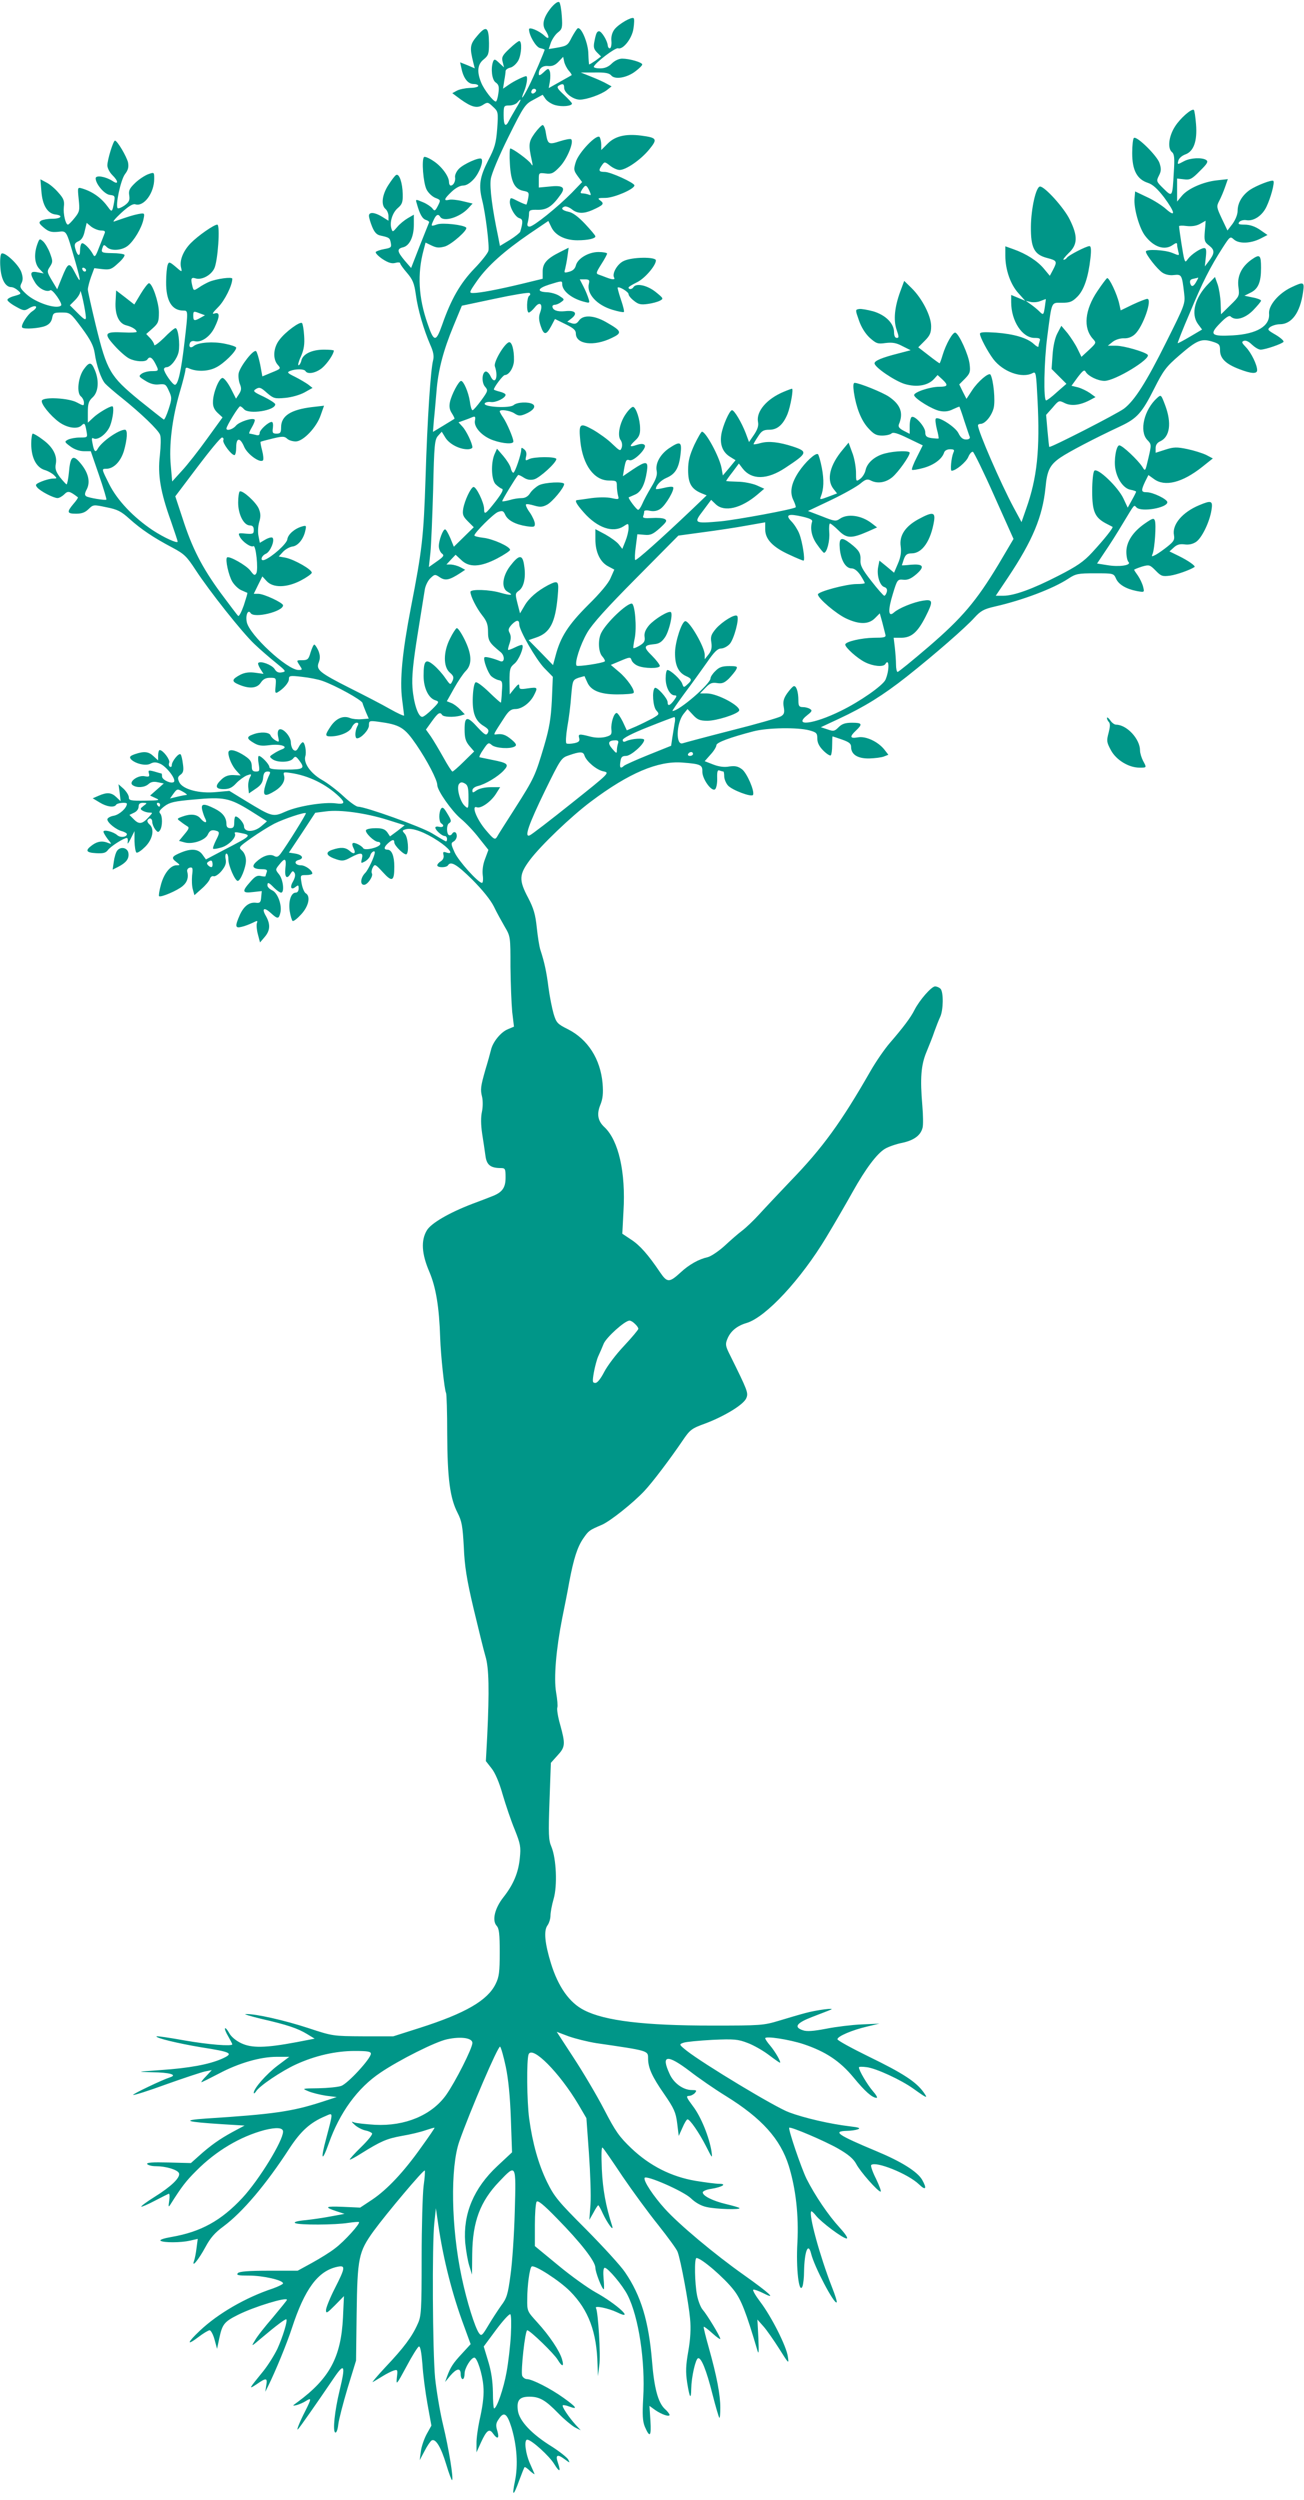 <?xml version="1.0" standalone="no"?>
<!DOCTYPE svg PUBLIC "-//W3C//DTD SVG 20010904//EN"
 "http://www.w3.org/TR/2001/REC-SVG-20010904/DTD/svg10.dtd">
<svg version="1.0" xmlns="http://www.w3.org/2000/svg"
 width="668pt" height="1280pt" viewBox="0 0 668 1280"
 preserveAspectRatio="xMidYMid meet">
<g transform="translate(0,1280) scale(0.1,-0.1)"
fill="#009688" stroke="none">
<path d="M2827 12765 c-42 -50 -53 -90 -33 -120 23 -36 20 -52 -6 -27 -27 25
-78 46 -78 32 0 -31 35 -91 56 -96 13 -3 24 -7 24 -8 0 -8 -57 -141 -81 -188
-32 -64 -46 -78 -23 -23 13 33 19 75 9 75 -10 0 -62 -25 -89 -44 l-29 -20 6
40 c4 21 7 44 7 50 0 7 11 15 25 18 13 3 31 20 40 36 17 32 20 100 5 100 -5 0
-28 -18 -51 -40 -36 -34 -40 -43 -34 -67 l7 -28 -25 23 c-21 20 -25 21 -31 7
-13 -36 -6 -94 13 -107 16 -11 19 -22 14 -56 -3 -23 -9 -42 -13 -42 -13 0 -60
60 -75 97 -23 56 -19 94 13 119 24 20 27 28 27 83 -1 84 -14 92 -59 39 -39
-45 -41 -60 -21 -140 l7 -28 -37 16 -38 15 7 -32 c10 -49 33 -79 61 -79 14 0
25 -4 25 -10 0 -5 -19 -10 -42 -10 -24 -1 -54 -7 -67 -14 l-24 -13 43 -32 c56
-40 84 -47 114 -28 23 15 26 15 51 -9 27 -25 28 -27 22 -113 -6 -75 -12 -97
-47 -164 -42 -83 -49 -125 -30 -202 17 -66 38 -236 32 -259 -3 -12 -35 -53
-72 -91 -72 -75 -119 -156 -165 -288 -32 -90 -42 -90 -75 7 -46 131 -53 254
-20 376 l10 38 31 -15 c25 -12 38 -13 68 -5 35 11 120 86 109 97 -14 14 -122
26 -149 16 -33 -11 -33 -11 -17 24 12 26 23 32 33 15 17 -28 100 -3 143 43
l23 25 -51 12 c-28 7 -60 10 -70 7 -29 -7 -25 5 13 41 20 19 43 32 59 32 17 0
36 12 56 34 29 33 50 91 38 103 -10 10 -92 -27 -115 -51 -13 -13 -21 -32 -20
-42 4 -21 -8 -44 -22 -44 -5 0 -9 8 -9 18 0 29 -37 80 -80 108 -22 15 -44 24
-48 20 -13 -14 -4 -132 13 -166 9 -18 30 -37 45 -43 28 -11 28 -11 13 -41 -14
-27 -17 -28 -28 -13 -7 9 -29 24 -49 32 -38 16 -38 16 -31 -7 15 -54 28 -78
47 -84 10 -3 18 -9 16 -13 -2 -4 -23 -58 -48 -120 l-44 -113 -33 38 c-39 47
-41 60 -8 68 33 8 55 54 55 116 l0 51 -31 -18 c-17 -10 -42 -30 -54 -45 -23
-27 -24 -27 -30 -8 -10 32 5 81 33 105 22 19 26 30 25 71 -1 58 -18 108 -34
98 -6 -3 -24 -27 -40 -52 -32 -50 -38 -102 -14 -122 8 -7 15 -23 15 -36 l0
-24 -32 20 c-39 24 -68 26 -68 5 0 -8 7 -33 16 -55 12 -29 23 -42 43 -46 46
-10 48 -12 53 -38 4 -22 1 -25 -33 -31 -22 -4 -41 -11 -44 -15 -3 -5 12 -21
34 -36 29 -19 48 -25 66 -20 14 4 25 3 25 -2 0 -5 16 -27 35 -49 29 -34 37
-53 45 -110 10 -77 41 -182 74 -258 16 -35 20 -58 15 -78 -13 -48 -30 -303
-39 -602 -10 -305 -17 -367 -75 -665 -44 -228 -58 -371 -45 -471 5 -41 10 -78
10 -82 0 -4 -33 11 -72 33 -40 23 -131 70 -203 106 -160 81 -177 95 -162 133
8 21 7 37 -2 60 -8 17 -17 31 -21 31 -4 0 -12 -18 -19 -40 -10 -35 -15 -40
-43 -40 -30 0 -30 0 -14 -25 16 -24 16 -25 -5 -25 -58 0 -253 181 -265 246 -7
36 7 66 20 45 18 -28 166 8 166 40 0 13 -98 59 -127 59 l-23 0 22 45 22 44 22
-24 c33 -36 104 -34 175 3 29 15 54 33 56 39 5 15 -89 69 -135 78 l-34 6 22
24 c12 13 34 25 48 27 28 3 57 38 66 81 6 26 5 28 -16 22 -39 -11 -73 -41 -76
-66 -3 -23 -78 -90 -116 -105 -25 -10 -19 20 6 31 23 10 47 69 34 82 -4 4 -20
0 -36 -9 l-29 -17 -7 36 c-4 19 -2 51 4 71 8 27 8 42 -2 67 -14 34 -84 97 -98
89 -4 -3 -8 -29 -8 -57 0 -61 29 -117 60 -117 14 0 20 -7 20 -23 0 -20 -4 -22
-41 -19 -39 4 -40 3 -30 -17 14 -26 57 -55 69 -47 13 8 26 -119 15 -139 -8
-13 -12 -11 -30 13 -21 28 -110 78 -120 68 -10 -10 8 -92 27 -124 11 -18 32
-38 47 -44 16 -7 29 -13 30 -13 2 -1 -7 -30 -18 -64 -12 -34 -25 -59 -29 -54
-5 4 -45 58 -90 118 -95 130 -146 229 -195 382 l-37 112 114 151 c62 82 118
150 125 150 7 0 10 -6 7 -14 -5 -14 41 -76 57 -76 5 0 9 18 9 40 0 51 20 52
41 2 16 -37 80 -84 96 -69 4 4 2 27 -4 50 -6 23 -10 43 -8 45 2 2 29 9 62 17
50 12 60 12 74 -1 8 -8 28 -14 44 -14 38 0 107 72 128 135 l17 48 -61 -7
c-109 -13 -159 -45 -159 -103 0 -28 -4 -33 -23 -33 -20 0 -23 4 -19 30 2 17 0
30 -6 30 -17 0 -62 -41 -62 -57 0 -11 -6 -14 -22 -9 -13 3 -26 6 -30 6 -4 0 1
14 12 32 10 17 17 35 15 39 -9 13 -80 -10 -97 -31 -15 -18 -48 -28 -48 -14 0
13 62 114 70 114 4 0 13 -7 20 -15 24 -28 160 -7 160 25 0 6 -27 23 -59 39
-54 25 -57 29 -39 40 17 10 24 8 55 -20 34 -29 40 -31 94 -26 33 3 75 15 99
28 l41 23 -23 18 c-13 9 -43 27 -67 39 -39 19 -42 23 -25 30 28 11 72 11 79
-1 11 -18 53 -10 85 16 27 23 60 72 60 89 0 3 -23 5 -50 5 -62 0 -108 -22
-116 -55 -3 -14 -10 -25 -15 -25 -4 0 1 21 13 46 15 35 19 61 16 105 -2 32 -7
62 -11 65 -10 10 -85 -45 -115 -85 -32 -40 -36 -99 -9 -129 17 -19 16 -20 -31
-39 l-48 -20 -11 60 c-7 33 -16 64 -21 69 -12 12 -79 -73 -89 -111 -3 -13 -1
-38 5 -55 10 -24 9 -34 -4 -54 l-15 -23 -27 53 c-15 29 -34 53 -42 53 -18 0
-49 -77 -49 -123 -1 -23 7 -40 24 -56 l25 -23 -79 -109 c-43 -60 -101 -134
-129 -164 l-50 -55 -7 80 c-10 103 6 239 45 374 17 57 30 110 30 118 0 11 5
13 18 7 40 -18 99 -16 139 5 39 19 103 82 103 101 0 5 -26 14 -57 20 -61 13
-137 7 -160 -11 -16 -14 -28 -6 -20 15 4 9 14 12 25 9 33 -8 78 23 101 70 28
57 28 81 0 72 -15 -5 -10 4 19 33 33 33 72 111 72 145 0 11 -81 0 -119 -16
-14 -6 -38 -19 -52 -29 -26 -17 -27 -17 -33 5 -10 40 -7 49 15 42 31 -10 78
14 96 49 19 35 32 226 16 226 -17 0 -99 -57 -136 -95 -40 -41 -59 -91 -49
-127 5 -22 4 -22 -28 6 -31 26 -35 27 -41 10 -4 -11 -8 -50 -8 -87 -1 -97 29
-147 88 -147 25 0 25 1 6 -163 -17 -148 -33 -217 -49 -217 -12 0 -56 63 -56
80 0 5 6 10 13 10 21 0 54 42 62 78 8 41 -2 122 -16 122 -6 0 -32 -22 -59 -50
-28 -27 -50 -43 -50 -36 0 7 -9 22 -20 34 l-21 22 33 29 c29 26 32 34 32 83
-1 53 -34 148 -51 148 -5 0 -24 -24 -42 -54 l-33 -55 -46 36 -47 36 -3 -56
c-4 -69 17 -114 56 -123 28 -7 52 -22 52 -33 0 -3 -29 -5 -64 -3 -100 5 -107
-4 -50 -67 25 -28 59 -58 75 -66 32 -17 85 -20 94 -5 11 17 24 11 40 -20 20
-39 20 -40 -18 -40 -18 0 -41 -6 -51 -13 -17 -13 -16 -15 18 -36 25 -16 48
-22 71 -19 31 3 35 1 50 -33 16 -34 16 -40 -1 -93 -10 -31 -21 -55 -25 -54 -4
2 -61 47 -127 100 -148 122 -164 148 -221 381 -22 92 -41 175 -41 185 0 9 7
38 16 63 l17 46 42 -5 c38 -4 47 -1 81 31 22 19 36 39 31 43 -4 4 -32 8 -62 8
-56 1 -59 3 -49 30 5 14 8 14 21 1 21 -21 76 -18 107 6 32 25 72 92 81 136 7
33 6 33 -27 27 -29 -6 -48 -12 -123 -38 -11 -4 5 15 35 43 38 35 61 49 73 45
44 -14 97 58 97 130 0 35 0 35 -31 24 -16 -6 -46 -25 -66 -44 -29 -28 -35 -39
-31 -64 4 -25 -1 -35 -24 -52 -16 -11 -32 -17 -35 -14 -13 13 15 144 37 174
17 22 20 37 16 60 -7 30 -55 112 -67 112 -9 0 -39 -98 -39 -127 0 -13 11 -35
25 -49 32 -31 33 -52 2 -31 -35 23 -87 32 -87 14 0 -29 45 -82 73 -85 26 -3
27 -6 21 -40 -9 -48 -11 -50 -30 -23 -33 46 -77 79 -133 96 -24 7 -24 7 -18
-54 6 -58 5 -65 -21 -97 -15 -19 -30 -34 -34 -34 -12 0 -25 55 -21 91 4 30 -1
43 -28 73 -17 20 -45 44 -62 52 l-30 16 5 -61 c5 -71 31 -114 71 -119 43 -5
31 -22 -15 -22 -24 0 -50 -5 -58 -10 -13 -9 -10 -15 15 -36 24 -20 38 -24 71
-21 47 5 42 13 90 -153 30 -106 30 -118 -2 -56 -29 56 -35 54 -68 -28 l-23
-57 -27 45 c-26 44 -26 47 -10 71 15 24 15 28 0 69 -9 24 -25 51 -35 60 -18
16 -19 15 -30 -15 -18 -51 -14 -100 11 -126 l22 -23 -32 6 c-38 8 -41 -6 -12
-53 19 -31 59 -51 78 -39 11 7 64 -69 55 -78 -22 -22 -132 15 -179 59 -31 29
-34 36 -24 55 8 16 8 30 0 55 -13 40 -89 110 -103 96 -5 -5 -8 -37 -5 -70 4
-62 26 -101 56 -101 9 0 24 -8 34 -17 19 -17 18 -18 -17 -28 -20 -5 -37 -14
-37 -20 -1 -5 18 -21 42 -34 41 -23 45 -24 71 -8 36 20 48 5 14 -17 -25 -17
-61 -74 -51 -83 9 -10 88 -4 118 8 20 8 31 21 35 40 5 27 9 29 49 29 43 0 45
-1 103 -79 45 -61 60 -91 66 -128 9 -64 33 -134 54 -157 9 -10 48 -44 86 -74
96 -77 186 -163 195 -188 5 -11 4 -58 -1 -105 -12 -100 3 -188 57 -338 18 -53
34 -99 34 -104 0 -11 -69 20 -127 58 -99 66 -182 153 -224 237 -39 78 -39 78
-15 78 38 0 74 36 91 92 17 60 20 108 5 108 -32 0 -118 -60 -139 -97 -12 -22
-19 -16 -27 27 -5 23 -4 31 4 26 22 -13 69 22 86 64 15 39 22 100 11 100 -14
0 -73 -35 -97 -58 l-28 -26 0 53 c0 44 4 58 25 77 29 27 34 84 11 139 -18 43
-28 44 -57 4 -29 -41 -37 -120 -15 -138 9 -7 16 -22 16 -32 0 -18 -1 -18 -37
1 -41 22 -166 29 -178 10 -9 -14 42 -78 89 -112 41 -29 93 -37 114 -16 15 15
18 11 25 -29 6 -33 6 -33 -34 -33 -22 0 -49 -5 -61 -11 -19 -10 -18 -12 13
-35 20 -15 47 -24 68 -24 l36 0 42 -122 c23 -67 40 -124 38 -126 -5 -5 -90 9
-103 17 -9 6 -9 15 3 37 19 38 7 86 -34 134 -38 45 -51 34 -58 -49 -3 -33 -9
-61 -12 -61 -3 1 -18 17 -34 37 -21 29 -26 43 -21 69 8 42 -16 87 -68 124 -22
17 -45 30 -50 30 -4 0 -8 -24 -8 -52 0 -70 25 -120 68 -134 18 -5 40 -18 49
-27 16 -16 16 -17 -5 -17 -13 0 -39 -7 -59 -15 -31 -13 -34 -17 -22 -31 16
-19 83 -54 104 -54 8 0 24 9 34 19 19 19 27 18 70 -15 2 -2 -8 -17 -23 -34
-35 -42 -33 -50 14 -50 30 0 47 7 64 24 24 23 25 23 91 9 57 -11 76 -21 119
-60 58 -52 121 -95 220 -147 60 -32 73 -45 118 -114 72 -110 237 -318 300
-378 29 -28 79 -71 110 -96 53 -43 55 -46 33 -50 -18 -4 -29 1 -39 18 -15 21
-71 42 -83 30 -3 -3 2 -17 11 -31 l16 -25 -43 6 c-30 4 -53 1 -75 -10 -46 -24
-47 -35 -8 -51 54 -23 93 -19 112 10 12 18 25 25 48 25 31 0 31 -1 28 -41 -4
-33 -2 -40 9 -34 31 18 59 50 59 68 0 18 5 19 66 12 37 -4 84 -13 106 -21 68
-24 200 -97 205 -113 2 -9 11 -30 18 -48 l14 -32 -37 -3 c-20 -2 -47 1 -59 6
-34 14 -70 -1 -98 -41 -31 -46 -31 -53 -2 -53 47 0 98 21 109 46 6 13 17 24
25 24 10 0 11 -5 3 -19 -12 -24 -13 -61 -1 -61 21 0 61 43 61 66 0 24 2 25 48
19 112 -15 134 -29 195 -118 56 -82 107 -180 107 -206 0 -28 73 -132 120 -172
27 -22 70 -68 95 -101 l47 -59 -17 -46 c-11 -28 -15 -59 -12 -84 3 -21 1 -39
-4 -39 -19 0 -121 113 -140 156 -19 42 -20 48 -5 56 9 5 16 18 16 28 0 21 -15
27 -25 10 -4 -6 -11 -8 -16 -5 -12 8 -12 52 1 60 14 9 13 15 -11 54 -16 27
-23 31 -30 20 -12 -19 -11 -66 1 -74 18 -11 11 -23 -10 -18 -11 3 -20 1 -20
-4 0 -13 34 -43 48 -43 7 0 12 -7 12 -16 0 -8 -3 -13 -7 -11 -5 2 -36 20 -70
41 -57 34 -341 136 -379 136 -9 0 -43 24 -75 54 -32 30 -82 68 -111 84 -58 34
-94 86 -84 120 7 22 -2 72 -13 72 -4 0 -14 -11 -21 -25 -10 -19 -16 -22 -27
-14 -7 6 -13 24 -13 38 0 31 -42 77 -60 66 -7 -4 -9 -19 -5 -37 6 -27 5 -29
-13 -19 -11 6 -22 17 -26 26 -6 17 -52 20 -90 5 -34 -12 -33 -22 5 -44 23 -14
41 -16 79 -11 55 8 102 -7 65 -21 -11 -4 -31 -14 -44 -23 -22 -14 -22 -15 -5
-28 25 -18 89 -17 105 3 11 14 15 13 31 -8 32 -42 25 -48 -67 -48 -64 0 -85 3
-85 13 0 14 -41 57 -54 57 -4 0 -5 -18 -1 -40 6 -36 5 -40 -14 -40 -15 0 -21
6 -21 23 0 30 -9 41 -50 66 -41 24 -70 27 -70 7 0 -25 20 -70 42 -93 l21 -23
-37 2 c-26 1 -44 -6 -61 -22 -36 -34 -32 -50 11 -50 27 0 43 7 64 30 15 16 40
34 54 40 25 9 26 8 16 -11 -6 -11 -10 -34 -8 -50 l3 -31 35 24 c26 17 36 32
38 56 2 23 8 32 22 32 17 0 17 -3 5 -27 -7 -16 -16 -43 -20 -60 -8 -39 5 -42
52 -13 38 23 56 54 48 80 -5 17 -2 18 32 13 93 -13 183 -57 251 -122 32 -31
27 -40 -17 -34 -59 8 -192 -13 -256 -41 -67 -30 -70 -29 -205 53 l-85 52 -67
-6 c-87 -9 -173 14 -190 51 -9 20 -8 27 7 38 14 10 17 22 12 55 -3 24 -8 46
-12 49 -9 9 -45 -36 -45 -55 0 -8 -4 -12 -10 -8 -5 3 -7 12 -3 21 5 15 -32 64
-49 64 -4 0 -8 -12 -8 -27 l0 -26 -23 21 c-26 25 -49 27 -96 11 -25 -9 -29
-14 -21 -25 20 -23 76 -37 100 -24 17 9 29 9 50 0 32 -13 84 -80 71 -93 -12
-12 -61 10 -61 28 0 8 -1 15 -3 15 -1 0 -17 4 -36 10 -30 8 -33 7 -28 -10 4
-16 1 -18 -22 -14 -35 7 -85 -30 -61 -46 22 -15 61 -12 81 6 12 11 27 14 48 9
l30 -6 -35 -31 -35 -31 28 -13 c25 -11 20 -12 -54 -13 -74 -1 -83 1 -83 17 0
10 -12 29 -26 43 l-27 24 6 -43 5 -44 -22 21 c-25 24 -48 26 -91 7 l-30 -13
35 -21 c37 -23 75 -28 85 -12 6 10 55 14 55 5 0 -21 -37 -55 -66 -61 -19 -3
-34 -12 -34 -19 0 -17 46 -54 77 -61 12 -4 23 -10 23 -14 0 -16 -33 -20 -49
-6 -20 18 -71 31 -71 18 0 -5 10 -22 22 -38 21 -26 21 -27 3 -20 -30 13 -56 9
-83 -11 -37 -27 -32 -38 20 -41 36 -2 49 1 60 15 13 19 82 63 98 63 4 0 6 -10
4 -22 -2 -13 4 -5 15 17 l20 40 0 -52 c1 -28 5 -54 10 -58 6 -3 26 11 45 30
39 39 49 92 21 115 -8 7 -12 16 -9 21 9 15 24 10 24 -9 0 -10 7 -27 15 -38 13
-16 16 -17 25 -4 13 20 13 73 0 86 -8 8 -1 18 22 36 28 21 51 26 154 35 150
14 180 8 287 -58 45 -29 83 -52 84 -53 1 -1 -13 -13 -31 -28 -37 -30 -86 -29
-86 2 0 16 -29 50 -43 50 -4 0 -7 -13 -7 -30 0 -23 -4 -30 -20 -30 -14 0 -20
7 -20 21 0 33 -18 58 -60 79 -56 28 -72 27 -64 -7 4 -16 11 -36 16 -45 12 -24
-4 -23 -25 2 -19 22 -51 25 -94 9 -27 -10 -28 -11 -8 -25 11 -9 26 -19 34 -24
12 -6 9 -14 -14 -41 l-28 -34 29 -8 c40 -11 106 11 119 41 10 22 22 26 48 17
12 -5 11 -13 -6 -46 -11 -22 -18 -42 -15 -44 2 -3 21 0 41 6 38 10 81 54 70
72 -4 7 5 8 27 3 62 -12 61 -13 -84 -88 l-91 -48 -18 25 c-21 29 -57 32 -108
11 -49 -20 -53 -28 -27 -48 22 -17 22 -18 2 -18 -31 0 -65 -43 -80 -101 -8
-29 -12 -55 -9 -57 8 -8 95 29 121 52 24 20 31 45 23 75 -2 8 4 17 13 19 15 3
17 -2 12 -40 -2 -24 -1 -56 4 -72 l8 -29 36 32 c21 18 40 41 43 51 3 10 12 17
19 14 7 -3 26 9 41 27 20 25 25 39 21 61 -3 15 -1 28 4 28 6 0 10 -14 10 -30
0 -32 34 -110 48 -110 14 0 42 69 42 104 0 20 -8 40 -20 51 -19 17 -18 18 48
65 37 26 90 59 117 73 50 25 155 60 162 54 3 -4 -95 -161 -129 -207 -13 -17
-20 -20 -34 -12 -22 12 -59 0 -92 -31 -26 -24 -15 -37 32 -37 21 0 27 -4 22
-16 -3 -9 -6 -18 -6 -20 0 -2 -11 -2 -23 1 -19 5 -31 -2 -55 -30 -44 -49 -41
-59 14 -52 l45 5 -3 -32 c-2 -26 -7 -30 -25 -28 -35 5 -63 -16 -84 -61 -26
-59 -25 -71 9 -62 15 3 40 13 55 20 26 13 28 13 23 -1 -3 -9 -1 -35 5 -57 l11
-42 24 28 c28 33 30 64 7 106 -24 40 -11 49 24 17 35 -32 41 -32 49 0 10 39
-13 103 -42 116 -13 6 -24 17 -24 25 0 18 6 17 34 -12 14 -14 30 -25 36 -25
18 0 11 66 -10 93 -20 25 -20 25 1 51 29 37 37 32 31 -19 -5 -47 8 -60 27 -27
9 14 12 15 20 3 5 -9 3 -23 -7 -42 -19 -31 -11 -49 13 -29 13 10 15 9 15 -9 0
-12 -6 -21 -15 -21 -24 0 -38 -43 -31 -94 4 -25 11 -48 15 -51 5 -3 25 13 45
35 38 42 48 92 22 107 -7 4 -17 27 -21 51 -7 42 -7 42 24 42 17 0 31 4 31 8 0
16 -36 42 -58 42 -29 0 -39 20 -13 27 31 8 20 27 -17 33 l-32 5 68 102 67 102
55 7 c73 10 205 -9 314 -43 l89 -28 -37 -29 -38 -28 -14 21 c-12 16 -26 21
-59 21 -24 0 -47 -4 -50 -10 -7 -12 42 -60 62 -60 8 0 13 -6 11 -12 -6 -17
-78 -34 -87 -21 -9 15 -48 33 -54 26 -4 -3 -2 -14 4 -25 14 -27 3 -35 -19 -15
-22 20 -47 21 -91 6 -38 -13 -29 -32 24 -49 28 -9 39 -8 71 10 53 28 66 26 58
-6 -6 -25 -5 -25 16 -14 12 7 25 21 27 31 4 16 23 28 23 15 0 -18 -33 -89 -49
-105 -24 -24 -28 -61 -6 -61 18 0 49 45 40 59 -3 6 -1 20 5 30 10 19 13 17 52
-25 47 -52 58 -46 58 29 0 54 -13 87 -35 87 -20 0 -19 13 3 33 22 20 32 21 32
4 0 -17 54 -69 63 -60 13 13 7 87 -9 104 -15 17 -15 18 7 24 32 8 97 -16 163
-60 58 -38 83 -72 44 -60 -17 6 -20 4 -16 -12 3 -13 -2 -24 -13 -32 -11 -6
-19 -16 -19 -21 0 -13 47 -13 55 0 14 23 45 5 124 -73 52 -52 94 -104 111
-138 14 -30 40 -76 56 -104 29 -49 29 -52 29 -205 1 -85 5 -189 9 -231 l9 -75
-31 -13 c-37 -15 -78 -66 -87 -107 -4 -16 -16 -60 -28 -99 -25 -88 -27 -102
-17 -142 4 -18 4 -51 -1 -74 -6 -27 -6 -66 1 -113 6 -39 14 -90 17 -114 6 -46
26 -62 79 -62 22 0 24 -4 24 -48 0 -54 -17 -77 -73 -98 -18 -7 -61 -24 -97
-37 -120 -46 -213 -100 -234 -137 -30 -51 -26 -119 13 -210 34 -79 51 -181 56
-340 3 -90 22 -267 30 -281 3 -4 6 -99 6 -211 1 -227 14 -327 53 -403 22 -43
26 -68 32 -175 4 -98 15 -167 50 -315 25 -104 52 -215 61 -245 18 -59 20 -175
9 -406 l-7 -130 29 -37 c18 -22 40 -73 57 -134 16 -54 43 -135 62 -180 29 -73
32 -88 26 -145 -7 -74 -32 -135 -84 -201 -45 -57 -59 -119 -35 -146 13 -14 16
-42 16 -136 0 -100 -3 -126 -21 -162 -41 -84 -154 -150 -389 -225 l-135 -43
-155 0 c-154 1 -156 1 -280 42 -122 40 -272 74 -321 72 -13 0 23 -11 81 -25
131 -30 185 -48 234 -78 l38 -23 -93 -18 c-160 -30 -230 -31 -284 -5 -27 13
-52 34 -61 52 -9 16 -18 27 -21 24 -3 -3 4 -21 16 -41 11 -20 21 -38 21 -41 0
-11 -120 -2 -245 20 -77 14 -141 23 -143 21 -8 -8 108 -36 227 -56 159 -25
170 -31 108 -59 -66 -29 -168 -48 -317 -58 -122 -9 -123 -9 -40 -11 89 -1 131
-13 91 -26 -41 -13 -193 -86 -189 -90 3 -3 79 21 169 54 90 32 180 62 199 66
l35 7 -29 -31 c-17 -17 -27 -31 -24 -31 3 0 43 20 89 44 102 54 212 86 297 86
l64 0 -60 -45 c-58 -44 -122 -117 -122 -139 0 -6 5 -3 11 6 16 28 131 105 205
139 98 45 204 69 301 69 66 0 83 -3 83 -14 0 -25 -118 -153 -152 -165 -17 -6
-70 -11 -117 -12 -85 -1 -85 -1 -52 -15 18 -8 59 -18 90 -23 l56 -7 -80 -26
c-149 -48 -245 -62 -590 -84 -129 -9 -104 -17 84 -29 l114 -7 -62 -33 c-66
-36 -113 -69 -175 -125 l-38 -34 -115 3 c-82 2 -113 0 -109 -8 4 -6 24 -11 44
-11 52 0 112 -18 119 -36 8 -22 -40 -68 -125 -121 -40 -25 -71 -48 -68 -50 2
-2 33 11 67 29 35 18 68 35 73 37 5 2 6 -13 3 -35 -5 -33 -4 -36 6 -20 59 93
79 119 132 172 102 103 226 176 350 209 61 15 95 13 95 -8 0 -47 -122 -246
-208 -339 -109 -117 -213 -174 -362 -200 -41 -7 -65 -15 -57 -20 16 -10 103
-10 151 1 l39 9 -6 -46 c-3 -26 -9 -56 -13 -67 -14 -39 24 7 59 72 24 45 48
73 92 105 97 72 218 214 339 401 58 88 106 131 182 163 42 18 42 27 5 -114
-30 -110 -22 -125 13 -26 56 158 147 284 265 363 96 65 283 159 342 171 70 15
129 7 129 -19 0 -27 -87 -199 -135 -267 -74 -103 -210 -160 -364 -152 -47 3
-95 8 -106 12 -17 7 -16 4 4 -14 14 -12 38 -24 53 -27 16 -3 31 -10 34 -15 4
-5 -22 -37 -56 -70 -34 -33 -60 -62 -58 -64 2 -2 28 12 58 31 101 63 131 76
208 90 42 7 97 20 122 29 24 8 45 14 46 13 2 -1 -29 -46 -68 -100 -90 -127
-174 -216 -251 -268 l-62 -41 -88 4 c-91 4 -99 -1 -32 -23 l40 -13 -65 -12
c-36 -7 -96 -16 -133 -20 -44 -4 -64 -10 -55 -15 17 -11 207 -10 273 1 28 4
52 6 54 4 8 -7 -75 -99 -122 -134 -25 -20 -79 -53 -119 -75 l-73 -40 -147 0
c-104 0 -151 -4 -159 -12 -10 -11 1 -13 57 -13 71 0 174 -23 174 -40 0 -4 -24
-16 -52 -26 -139 -46 -281 -128 -374 -216 -66 -62 -70 -80 -8 -33 25 19 51 35
58 35 6 0 18 -21 25 -47 l13 -48 12 57 c15 69 25 82 95 117 81 41 251 93 251
77 0 -3 -33 -43 -72 -90 -40 -46 -82 -99 -92 -118 -20 -33 -20 -33 33 12 77
65 124 100 128 96 7 -7 -18 -89 -46 -151 -16 -33 -48 -84 -72 -114 -75 -92
-78 -96 -34 -67 49 34 56 33 49 -6 l-5 -33 15 30 c38 77 96 218 121 295 66
202 134 294 233 315 43 9 42 -3 -13 -111 -25 -49 -45 -99 -45 -111 0 -19 6
-15 46 25 l46 47 -5 -110 c-10 -202 -68 -311 -232 -432 -29 -21 -29 -21 -5
-16 14 4 35 13 47 21 29 18 29 13 -2 -49 -31 -60 -49 -107 -38 -95 8 7 96 133
185 264 53 78 59 63 28 -65 -26 -108 -36 -208 -23 -216 6 -4 13 13 16 41 3 26
25 110 48 187 l43 140 3 240 c4 288 10 316 87 423 65 89 256 316 262 310 2 -3
0 -38 -6 -79 -5 -41 -10 -207 -10 -369 0 -269 -2 -299 -20 -337 -29 -66 -73
-124 -163 -219 -45 -48 -75 -84 -67 -79 8 5 31 18 50 30 19 12 45 25 57 29 20
6 21 4 16 -36 -4 -41 -2 -38 49 56 29 55 58 101 64 103 7 2 13 -29 18 -91 3
-52 15 -143 26 -204 l20 -110 -24 -43 c-13 -24 -27 -64 -30 -89 l-6 -45 25 47
c13 26 30 50 36 54 20 12 48 -33 75 -123 14 -47 28 -83 30 -80 8 8 -17 162
-46 282 -16 66 -34 174 -41 240 -13 140 -16 686 -4 795 l8 75 13 -90 c26 -175
71 -352 131 -513 l34 -93 -44 -48 c-46 -49 -60 -71 -77 -118 l-10 -28 27 33
c33 38 53 41 53 7 0 -14 5 -25 10 -25 6 0 10 13 10 29 0 27 33 81 50 81 14 0
41 -82 46 -144 4 -42 -1 -90 -15 -156 -12 -52 -21 -115 -20 -140 l0 -45 23 51
c29 63 43 73 62 45 23 -32 33 -25 22 13 -9 28 -8 40 6 60 27 42 43 32 66 -41
28 -93 35 -193 18 -275 -17 -82 -8 -80 22 4 13 35 25 65 27 67 2 3 15 -6 29
-20 15 -13 25 -19 22 -14 -2 6 -12 27 -21 48 -25 54 -34 127 -16 127 21 0 114
-84 139 -126 26 -42 34 -40 19 5 -15 43 -5 49 32 22 29 -21 30 -22 20 -3 -6
11 -44 41 -83 66 -104 64 -168 132 -175 185 -7 53 8 71 59 71 52 0 82 -17 148
-85 30 -31 69 -63 85 -72 l30 -15 -26 28 c-36 40 -72 94 -66 100 2 2 17 0 32
-6 48 -18 39 -4 -28 44 -67 48 -161 96 -188 96 -9 0 -20 8 -24 17 -8 23 15
233 26 233 14 0 138 -120 156 -151 23 -38 34 -37 22 3 -12 42 -64 120 -127
189 -51 56 -52 57 -51 120 0 68 12 155 22 165 12 13 144 -72 198 -127 94 -95
136 -208 140 -374 l2 -60 7 55 c8 53 -6 275 -17 294 -9 14 64 -1 108 -22 96
-47 -3 44 -111 103 -39 22 -125 83 -191 138 l-119 98 0 107 c0 59 4 113 9 120
6 9 35 -14 104 -85 121 -123 197 -220 197 -253 0 -23 34 -110 43 -110 2 0 2
25 -1 55 -3 34 -1 55 6 55 16 0 92 -90 117 -140 57 -112 91 -339 80 -526 -5
-87 -3 -119 8 -147 26 -60 34 -51 29 30 l-5 76 29 -21 c33 -23 74 -37 74 -25
0 4 -11 19 -25 31 -34 33 -54 106 -65 246 -17 203 -56 333 -138 453 -22 33
-112 131 -199 219 -144 144 -163 167 -201 244 -44 91 -74 198 -91 323 -12 87
-14 302 -3 330 19 46 158 -94 255 -257 l41 -70 13 -180 c7 -100 11 -217 8
-261 l-6 -80 21 37 c11 21 22 38 25 38 2 0 13 -19 23 -42 23 -49 58 -97 48
-64 -33 103 -48 186 -53 291 -3 77 -2 116 4 110 6 -5 52 -72 102 -147 51 -75
133 -187 183 -249 49 -62 94 -123 99 -137 16 -41 57 -263 64 -342 5 -51 2
-104 -9 -167 -13 -74 -14 -105 -6 -160 13 -81 20 -91 21 -32 1 60 22 152 35
156 16 5 43 -61 74 -185 16 -63 32 -117 35 -120 3 -3 5 20 5 52 0 66 -18 161
-59 307 -16 57 -28 105 -26 107 2 2 22 -13 44 -33 23 -21 41 -33 41 -29 0 12
-68 124 -90 149 -10 11 -23 44 -29 73 -12 60 -15 192 -3 192 25 0 142 -101
191 -164 38 -49 63 -113 120 -306 8 -28 9 -16 6 60 l-5 95 31 -35 c17 -19 53
-71 81 -115 49 -78 50 -79 44 -40 -7 53 -84 205 -141 280 -25 33 -41 61 -36
63 5 2 29 -7 53 -19 69 -35 30 1 -101 94 -149 105 -334 260 -405 339 -58 64
-110 142 -104 158 6 17 200 -68 237 -104 23 -22 52 -39 81 -45 47 -11 177 -15
168 -5 -3 3 -34 12 -68 20 -68 16 -120 42 -120 60 0 6 19 15 43 18 56 9 84 26
41 26 -17 0 -71 7 -120 15 -125 21 -235 77 -329 166 -63 60 -82 87 -141 201
-38 73 -108 191 -156 264 l-86 132 61 -23 c34 -12 98 -28 142 -35 268 -39 265
-38 265 -78 0 -48 20 -93 82 -182 51 -74 60 -94 67 -150 l8 -65 19 42 c10 24
22 43 26 43 12 0 58 -66 94 -136 33 -65 34 -67 29 -29 -11 72 -54 179 -95 232
-33 44 -37 53 -21 53 10 0 24 7 31 15 11 13 8 15 -16 15 -44 0 -93 35 -114 83
-45 97 -13 102 103 14 45 -35 129 -93 186 -128 184 -114 279 -220 322 -358 36
-117 51 -253 44 -391 -8 -132 8 -269 26 -225 4 11 8 45 8 76 2 103 21 152 36
92 16 -67 119 -262 131 -250 3 3 -8 38 -24 78 -61 156 -121 373 -106 388 2 2
13 -8 24 -22 27 -34 138 -117 157 -117 9 0 -5 22 -35 55 -59 64 -127 165 -170
250 -28 57 -95 255 -89 262 7 7 183 -68 251 -107 52 -30 78 -52 92 -78 20 -39
111 -142 125 -142 5 0 -6 29 -23 65 -18 35 -29 68 -25 71 22 22 189 -45 245
-99 35 -34 42 -22 15 25 -25 41 -106 92 -231 144 -201 84 -229 103 -154 105
20 0 46 4 57 8 15 6 4 10 -40 15 -102 12 -236 43 -313 72 -71 26 -437 247
-524 315 -40 32 -40 33 -17 41 13 5 79 11 149 15 111 5 131 3 180 -16 30 -11
79 -39 108 -61 29 -22 55 -40 57 -40 9 0 -23 56 -50 88 -14 16 -25 33 -25 37
0 13 123 -6 196 -30 114 -38 187 -87 256 -170 59 -72 96 -105 119 -105 6 0 -3
16 -20 35 -28 33 -71 105 -71 121 0 4 18 4 40 1 49 -6 176 -65 239 -110 71
-51 77 -53 52 -18 -38 53 -105 97 -278 181 -90 44 -163 84 -163 90 0 15 75 47
152 65 l63 15 -90 -4 c-49 -2 -132 -12 -182 -22 -67 -13 -101 -15 -120 -8 -48
16 -33 37 47 68 41 16 84 32 95 37 30 12 -72 -1 -130 -17 -27 -7 -88 -25 -134
-39 -80 -24 -93 -25 -343 -25 -347 0 -549 24 -656 79 -75 38 -133 120 -170
241 -31 101 -37 165 -18 192 9 12 16 35 16 51 0 16 7 54 16 85 20 68 14 206
-11 267 -15 34 -16 64 -10 235 l7 195 34 38 c40 43 41 58 14 156 -12 41 -18
81 -15 89 3 8 0 42 -6 77 -13 74 0 223 31 380 11 55 28 138 36 185 23 122 42
180 72 224 28 40 30 42 96 70 43 19 160 112 217 173 40 42 133 165 196 258 38
56 46 62 115 87 101 38 201 99 212 132 10 26 5 38 -83 216 -25 49 -26 58 -15
85 16 40 50 68 99 82 99 30 278 223 408 439 46 76 107 182 136 234 65 116 123
194 165 219 17 10 56 24 87 30 61 13 95 38 105 77 4 14 3 65 -1 113 -12 140
-7 208 21 275 14 34 33 81 41 106 9 25 22 58 29 73 17 35 18 129 2 145 -7 7
-19 12 -28 12 -18 0 -79 -69 -105 -120 -20 -40 -58 -90 -127 -170 -26 -30 -71
-95 -99 -144 -149 -260 -244 -392 -410 -563 -57 -60 -128 -135 -158 -168 -30
-33 -71 -72 -90 -86 -20 -15 -60 -50 -90 -78 -30 -27 -69 -53 -85 -57 -46 -10
-96 -38 -139 -78 -59 -54 -69 -53 -106 1 -60 89 -103 138 -148 167 l-45 30 6
115 c12 199 -25 362 -97 430 -35 32 -41 68 -21 116 12 30 15 57 11 108 -11
125 -75 226 -178 278 -54 27 -59 33 -73 79 -8 28 -20 88 -26 133 -10 80 -21
131 -41 192 -6 17 -14 68 -19 115 -7 68 -16 99 -44 153 -49 92 -47 120 9 195
56 74 210 222 313 299 193 145 343 209 468 199 93 -7 103 -12 102 -46 -1 -38
49 -107 66 -90 6 6 11 31 10 56 -1 35 2 44 13 39 8 -3 17 -5 19 -5 2 0 4 -11
4 -24 0 -13 8 -34 18 -46 19 -24 125 -64 130 -49 8 20 -31 110 -56 130 -21 16
-35 19 -66 15 -25 -5 -54 -1 -82 10 l-44 17 30 34 c17 18 30 40 30 48 0 14 71
40 190 71 74 19 225 21 286 5 36 -10 41 -14 41 -42 0 -21 9 -40 31 -62 17 -17
35 -28 38 -24 4 4 7 27 7 52 0 25 1 45 2 45 1 0 22 -7 48 -16 37 -13 47 -21
47 -38 0 -39 34 -60 93 -59 29 1 62 5 75 10 l23 9 -21 27 c-33 41 -96 70 -136
62 -40 -7 -43 3 -9 35 35 33 32 40 -20 40 -35 0 -52 -6 -69 -23 -21 -21 -26
-22 -57 -11 l-34 11 90 42 c135 63 228 121 350 217 144 114 301 251 347 302
32 35 48 44 105 57 141 32 297 91 375 142 39 26 51 28 138 28 93 0 95 0 107
-27 13 -30 51 -53 107 -64 39 -7 39 -7 32 22 -4 16 -16 41 -26 56 -11 15 -20
29 -20 31 0 2 18 9 39 16 38 11 41 10 71 -20 28 -29 35 -31 74 -26 35 5 102
29 125 44 8 5 -32 33 -81 57 l-47 23 22 20 c16 15 31 19 55 16 21 -3 41 1 58
12 30 19 70 101 80 163 8 49 0 52 -62 26 -87 -36 -141 -100 -130 -154 4 -23
-1 -32 -32 -57 -20 -16 -48 -36 -61 -43 -22 -11 -23 -11 -16 6 10 26 19 149
11 169 -5 14 -12 12 -51 -15 -61 -42 -95 -94 -95 -145 0 -23 5 -46 11 -52 17
-17 -48 -27 -110 -16 l-51 8 40 60 c23 33 64 98 92 145 63 104 56 96 70 82 25
-25 158 -2 158 27 0 15 -74 51 -105 51 -29 0 -31 7 -9 54 l17 34 28 -20 c56
-42 146 -19 248 62 l54 43 -34 18 c-19 9 -63 23 -97 30 -53 11 -69 11 -112 -3
l-50 -16 0 24 c0 16 8 28 24 35 49 23 59 93 25 184 -21 55 -21 56 -41 38 -67
-60 -93 -170 -51 -215 22 -23 22 -24 6 -93 -16 -69 -16 -70 -31 -45 -23 35
-102 110 -118 110 -16 0 -29 -77 -20 -122 10 -53 42 -98 76 -105 17 -3 30 -8
30 -10 0 -3 -10 -23 -22 -44 l-21 -38 -22 47 c-27 58 -132 159 -149 142 -6 -6
-11 -50 -11 -105 0 -104 14 -135 71 -165 16 -8 31 -16 33 -17 6 -4 -44 -66
-104 -131 -43 -47 -78 -71 -172 -119 -132 -68 -228 -103 -284 -103 l-38 0 63
94 c126 189 177 311 192 461 8 88 23 116 77 153 41 28 174 98 307 160 85 40
110 68 173 193 47 93 60 111 131 172 88 76 111 85 167 68 35 -11 39 -15 39
-45 0 -41 30 -70 99 -96 62 -24 91 -25 91 -5 0 27 -30 89 -57 117 -22 23 -24
28 -11 33 10 4 26 -4 41 -19 15 -14 34 -26 45 -26 24 0 111 30 117 40 3 5 -15
21 -40 36 -42 24 -44 27 -28 40 10 7 32 14 49 14 61 0 104 59 119 163 8 55 4
56 -60 26 -65 -31 -117 -92 -114 -134 6 -64 -62 -105 -186 -112 -111 -6 -122
4 -65 62 29 30 47 42 54 35 24 -24 73 -11 115 31 22 23 41 45 41 50 0 4 -19
12 -42 16 l-43 9 30 15 c40 19 55 53 55 127 0 68 -6 73 -50 42 -50 -36 -73
-84 -66 -138 6 -47 5 -49 -41 -94 l-48 -47 -2 57 c-1 31 -8 74 -15 95 l-14 39
-33 -34 c-70 -71 -92 -155 -54 -207 l21 -28 -61 -36 c-34 -20 -62 -35 -64 -34
-1 2 26 72 62 155 65 157 104 234 169 335 37 57 38 58 57 41 26 -23 85 -21
135 4 l37 19 -39 27 c-25 17 -52 26 -78 26 -31 0 -36 3 -27 14 6 7 22 11 35 9
37 -7 82 22 104 69 22 46 43 124 35 132 -8 7 -85 -23 -120 -46 -40 -28 -63
-67 -63 -108 0 -18 -11 -45 -26 -66 l-26 -34 -29 61 c-27 58 -28 62 -13 91 9
17 22 48 30 71 l14 40 -54 -6 c-70 -7 -150 -42 -181 -79 l-25 -30 0 59 0 59
35 -4 c31 -4 41 1 82 43 38 37 44 48 32 56 -22 14 -81 11 -113 -6 -36 -19 -35
-19 -29 4 3 11 18 24 34 30 44 15 63 68 56 155 -3 37 -8 71 -11 73 -10 10 -70
-42 -97 -85 -32 -50 -39 -112 -15 -131 12 -10 14 -32 9 -104 -7 -127 -7 -127
-52 -83 -38 37 -38 39 -24 67 12 23 12 36 3 64 -12 37 -115 139 -131 129 -5
-3 -9 -38 -9 -78 0 -88 25 -134 80 -152 25 -8 49 -30 83 -74 57 -77 62 -106
10 -60 -20 18 -64 46 -97 61 l-61 29 -3 -35 c-5 -50 24 -153 54 -192 44 -58
100 -77 142 -47 17 12 22 12 22 2 0 -7 3 -23 6 -35 6 -23 6 -23 -30 -8 -38 16
-136 21 -136 7 0 -16 59 -91 85 -108 15 -10 38 -15 59 -12 39 4 41 2 52 -93 6
-54 5 -57 -91 -249 -103 -207 -163 -301 -217 -342 -34 -26 -378 -202 -383
-196 -1 2 -5 39 -9 83 l-7 81 33 37 c32 38 33 38 63 23 33 -16 78 -11 129 16
l28 15 -29 21 c-16 11 -43 24 -61 29 l-33 8 32 44 c27 35 34 40 41 27 13 -22
62 -46 96 -46 54 0 241 114 221 134 -15 15 -122 46 -161 46 l-43 0 25 20 c14
11 39 19 58 18 21 -1 41 7 56 21 42 39 91 181 63 181 -6 0 -40 -13 -74 -29
l-62 -30 -7 32 c-11 51 -53 139 -63 133 -5 -4 -27 -33 -49 -66 -65 -96 -74
-189 -24 -244 19 -21 19 -21 -19 -57 l-39 -36 -20 41 c-11 23 -34 58 -51 80
l-32 38 -20 -38 c-13 -24 -22 -67 -25 -111 l-5 -72 38 -38 38 -38 -48 -42
c-26 -24 -51 -43 -56 -43 -14 0 -11 197 6 327 24 185 19 173 75 173 41 0 53 5
79 31 34 34 56 99 67 197 5 44 3 62 -5 62 -16 0 -108 -47 -116 -60 -3 -5 -11
-10 -16 -10 -6 0 6 15 25 34 47 43 48 88 6 172 -29 60 -128 169 -152 169 -21
0 -46 -113 -47 -205 -1 -109 17 -144 84 -161 50 -13 52 -17 29 -61 l-16 -30
-30 36 c-33 40 -91 77 -156 100 l-42 15 0 -48 c0 -71 26 -147 67 -192 l35 -39
-36 15 -36 15 0 -37 c0 -97 57 -183 120 -183 25 0 31 -3 26 -16 -3 -9 -6 -21
-6 -27 0 -6 -10 -1 -23 11 -34 32 -102 52 -194 59 -61 4 -83 3 -83 -6 0 -17
39 -90 68 -129 50 -66 148 -101 202 -72 17 9 18 1 25 -137 13 -256 -2 -399
-58 -557 l-24 -69 -40 74 c-67 125 -183 392 -183 421 0 5 6 8 13 8 23 0 56 39
67 80 10 37 -1 147 -16 172 -8 13 -64 -34 -94 -80 l-29 -44 -19 37 -18 37 29
29 c26 27 29 35 24 75 -5 47 -54 155 -73 161 -13 4 -48 -58 -65 -114 -7 -24
-14 -43 -16 -43 -1 0 -27 18 -56 41 l-53 41 33 33 c27 27 33 41 33 75 0 52
-46 142 -100 195 l-38 37 -20 -54 c-29 -79 -36 -146 -19 -196 12 -35 13 -42 1
-42 -9 0 -14 11 -14 29 0 45 -43 88 -106 107 -30 8 -63 14 -73 12 -20 -3 -20
-4 -1 -58 12 -35 32 -67 55 -89 34 -30 41 -33 82 -27 34 4 54 1 86 -16 l42
-21 -65 -17 c-83 -21 -120 -37 -120 -50 0 -20 103 -90 155 -106 62 -18 119 -8
150 26 l18 20 24 -22 c32 -30 29 -38 -15 -38 -49 0 -134 -29 -129 -44 6 -19
94 -73 132 -80 24 -5 46 -2 67 9 17 8 32 14 33 13 1 -2 13 -34 25 -73 13 -38
25 -76 28 -82 2 -8 -5 -13 -19 -13 -17 0 -28 10 -39 32 -15 32 -103 88 -116
75 -4 -4 -1 -27 5 -53 7 -25 11 -48 9 -49 -2 -1 -18 0 -35 2 -27 4 -33 10 -33
30 0 28 -54 88 -70 78 -5 -3 -10 -24 -10 -46 l0 -40 -31 16 c-23 12 -29 21
-24 33 24 57 9 100 -51 141 -32 22 -153 71 -176 71 -7 0 -8 -16 -4 -47 12 -80
37 -144 73 -184 29 -32 42 -39 72 -39 20 0 42 5 48 11 8 8 32 1 85 -25 l75
-36 -30 -60 c-17 -33 -28 -62 -25 -65 2 -3 28 1 57 9 53 14 96 45 107 78 3 11
15 18 31 18 20 0 24 -3 17 -17 -11 -26 -17 -93 -9 -93 21 0 74 44 85 70 7 17
18 29 24 27 5 -2 55 -103 109 -225 l99 -221 -78 -132 c-113 -187 -185 -272
-357 -420 -83 -71 -154 -129 -159 -129 -4 0 -8 17 -8 38 0 20 -3 60 -6 87 l-6
50 41 0 c51 1 82 29 122 107 41 81 39 91 -13 83 -50 -8 -125 -39 -149 -61 -29
-26 -31 12 -5 96 22 73 24 75 54 72 22 -2 39 5 67 29 44 39 35 53 -29 48 -25
-3 -46 -4 -46 -3 0 1 5 14 10 31 9 24 17 30 40 30 54 0 98 63 115 166 7 46 -8
48 -80 9 -68 -37 -99 -84 -91 -139 4 -30 0 -56 -14 -88 l-20 -47 -37 31 -38
31 -6 -31 c-9 -41 7 -96 30 -104 13 -4 17 -12 14 -25 -3 -11 -9 -20 -13 -20
-4 0 -34 34 -66 75 -47 60 -58 81 -56 107 2 36 -7 51 -52 86 -47 36 -59 30
-54 -27 6 -60 30 -101 61 -101 14 0 30 -13 45 -35 12 -19 22 -37 22 -40 0 -3
-19 -5 -42 -5 -53 0 -198 -39 -198 -53 0 -20 93 -99 144 -123 68 -32 116 -31
148 1 l25 25 13 -47 c7 -27 14 -55 16 -63 3 -13 -8 -15 -59 -15 -65 -1 -147
-20 -147 -35 0 -15 61 -70 101 -90 41 -21 94 -26 104 -10 21 35 22 -32 1 -80
-14 -30 -131 -112 -230 -160 -140 -69 -247 -81 -169 -20 22 17 25 23 13 30 -8
6 -25 10 -37 10 -19 0 -23 6 -23 33 0 46 -11 78 -24 74 -6 -2 -21 -19 -34 -37
-18 -26 -22 -43 -17 -70 5 -28 2 -37 -14 -47 -11 -7 -125 -40 -253 -72 -129
-33 -241 -63 -250 -66 -37 -14 -34 101 3 149 l21 26 28 -30 c23 -25 36 -30 74
-30 46 0 151 33 162 51 13 22 -110 89 -165 89 l-35 0 28 29 c23 24 34 28 60
24 25 -4 37 1 60 23 15 16 32 36 37 46 9 16 5 18 -36 18 -35 0 -52 -6 -70 -25
-14 -13 -25 -30 -25 -37 0 -29 -161 -168 -195 -168 -3 0 24 39 60 88 36 48 88
120 116 160 37 54 55 72 73 72 12 0 32 10 44 23 22 24 51 132 38 144 -11 11
-75 -28 -108 -65 -25 -30 -29 -41 -24 -71 4 -27 0 -43 -14 -61 l-20 -25 0 23
c0 39 -77 172 -99 172 -18 0 -52 -103 -53 -160 -1 -66 17 -104 58 -122 29 -13
30 -20 5 -42 -18 -17 -19 -16 -26 3 -6 21 -60 71 -76 71 -5 0 -9 -19 -9 -43 0
-46 22 -87 46 -87 12 0 12 -4 -3 -25 -21 -28 -33 -32 -33 -10 0 20 -56 82 -66
73 -15 -16 -9 -96 8 -115 17 -19 16 -20 -20 -41 -21 -11 -59 -30 -84 -41 l-47
-20 -21 45 c-12 24 -26 44 -31 44 -14 0 -30 -50 -27 -84 3 -26 -1 -31 -31 -39
-22 -5 -50 -5 -77 2 -58 15 -63 14 -57 -8 4 -15 -2 -21 -26 -26 -17 -3 -34 -4
-39 -1 -5 3 -3 39 4 83 8 43 17 115 20 160 7 80 8 82 37 93 17 5 31 9 32 8 0
-2 6 -15 13 -30 18 -43 66 -63 154 -63 42 0 79 3 83 7 11 11 -32 74 -76 110
l-40 34 50 21 c47 20 51 20 56 4 3 -10 17 -23 31 -29 32 -15 114 -16 114 -1 0
6 -18 30 -40 52 -45 44 -43 54 10 59 26 2 40 11 57 36 21 32 41 117 30 128
-10 10 -84 -35 -112 -67 -19 -23 -26 -41 -23 -60 3 -21 -2 -30 -25 -44 -15 -9
-30 -15 -32 -13 -2 2 1 24 6 48 12 54 2 180 -15 180 -27 0 -128 -96 -155 -148
-19 -35 -16 -100 4 -122 10 -11 16 -23 13 -26 -10 -9 -137 -28 -144 -22 -12
13 18 107 54 169 26 45 100 127 252 280 l215 217 125 17 c69 9 169 24 223 34
l97 17 0 -37 c0 -50 40 -91 124 -129 36 -17 68 -30 72 -30 10 0 -6 100 -22
139 -8 20 -26 48 -40 62 -33 34 -16 41 57 24 38 -9 53 -16 49 -26 -11 -35 -2
-79 26 -117 16 -23 32 -42 35 -42 15 0 31 62 27 105 -2 25 0 45 4 45 4 0 24
-16 44 -36 41 -41 65 -42 150 -5 l47 21 -26 20 c-53 42 -125 52 -165 24 -20
-14 -27 -13 -92 13 l-71 27 118 56 c65 31 132 69 150 84 26 22 36 25 52 17 35
-19 78 -12 112 16 31 26 89 108 89 125 0 12 -74 10 -125 -3 -53 -13 -93 -48
-101 -86 -3 -15 -15 -35 -27 -44 -22 -16 -22 -16 -22 36 -1 28 -9 74 -20 100
l-18 49 -29 -35 c-67 -79 -85 -154 -49 -201 l19 -24 -45 -17 c-43 -16 -45 -16
-38 1 15 38 17 84 5 147 -7 36 -16 67 -20 70 -13 8 -65 -41 -98 -90 -39 -59
-48 -106 -27 -147 8 -17 13 -33 11 -35 -9 -10 -302 -64 -385 -72 -136 -12
-139 -10 -89 55 l41 55 24 -23 c44 -41 129 -21 213 50 l35 30 -40 18 c-22 9
-66 18 -97 18 -32 1 -58 2 -58 4 0 2 15 23 33 46 l32 43 19 -25 c46 -60 126
-59 219 3 114 75 117 83 39 109 -71 23 -124 29 -165 18 -20 -6 -37 -8 -37 -6
0 2 10 20 23 39 18 29 28 35 58 35 41 0 70 25 93 80 15 37 32 130 23 130 -2 0
-22 -7 -43 -16 -86 -36 -141 -100 -131 -154 4 -19 -2 -38 -20 -65 l-26 -38
-17 46 c-21 54 -58 117 -70 117 -13 0 -48 -80 -55 -125 -8 -51 7 -90 44 -113
l29 -18 -32 -39 -33 -39 -7 39 c-11 57 -80 185 -100 185 -4 0 -21 -30 -39 -67
-24 -53 -32 -82 -32 -129 0 -68 16 -97 68 -119 l27 -11 -73 -70 c-161 -153
-288 -266 -293 -261 -3 3 -2 34 3 69 l8 63 37 -3 c30 -3 43 3 78 34 35 32 39
39 25 47 -9 5 -39 7 -66 5 -38 -2 -48 0 -44 10 3 8 5 18 5 24 0 5 12 7 29 3
20 -4 38 -1 54 10 27 18 75 100 65 111 -4 4 -25 2 -48 -4 -22 -5 -40 -8 -40
-5 0 18 26 45 55 57 44 19 63 49 71 119 8 67 0 71 -59 32 -45 -31 -71 -78 -63
-116 4 -20 -3 -42 -28 -83 -18 -30 -39 -69 -46 -86 -7 -16 -16 -30 -21 -30 -8
0 -53 60 -48 64 2 1 17 7 32 14 31 13 51 52 61 120 8 53 -4 54 -73 8 l-50 -34
5 31 c9 51 12 57 29 51 21 -8 92 63 77 78 -7 7 -19 7 -41 0 -38 -13 -39 -7 -6
24 19 17 25 33 24 61 0 45 -20 105 -35 110 -6 2 -23 -14 -38 -36 -32 -45 -45
-113 -26 -135 6 -9 9 -24 5 -37 -7 -20 -9 -19 -49 19 -22 22 -67 54 -98 72
-69 38 -74 33 -65 -60 13 -122 71 -200 147 -200 37 0 40 -2 40 -27 0 -16 3
-38 6 -50 6 -20 4 -21 -33 -13 -22 5 -65 5 -103 0 -36 -5 -68 -10 -72 -10 -16
0 -7 -19 33 -64 69 -78 149 -106 204 -70 24 16 25 16 25 -10 0 -14 -7 -44 -16
-66 l-16 -40 -18 23 c-10 13 -41 35 -69 51 l-51 27 0 -53 c0 -65 25 -117 67
-138 l30 -16 -19 -43 c-11 -27 -54 -78 -116 -139 -101 -101 -141 -163 -166
-259 l-13 -48 -62 64 -63 64 38 13 c72 24 99 76 111 212 7 80 4 83 -50 56 -54
-29 -97 -65 -120 -105 l-23 -39 -13 51 c-12 48 -12 51 7 65 26 18 37 69 27
130 -8 57 -26 56 -72 -4 -40 -53 -46 -114 -12 -132 33 -18 17 -20 -36 -5 -56
17 -155 20 -155 5 0 -22 31 -83 60 -120 24 -30 30 -48 30 -84 0 -47 7 -57 64
-104 23 -18 22 -56 -1 -47 -36 15 -77 25 -81 20 -9 -9 18 -82 35 -97 10 -9 27
-18 38 -20 18 -3 20 -10 16 -58 -1 -30 -4 -56 -5 -57 -1 -2 -28 22 -60 53 -31
30 -62 54 -69 51 -7 -2 -13 -31 -15 -75 -3 -82 12 -123 58 -150 22 -14 26 -21
19 -34 -8 -15 -15 -11 -51 27 -55 61 -68 59 -68 -9 0 -43 5 -61 24 -84 l25
-29 -52 -51 c-29 -29 -56 -52 -59 -52 -4 0 -25 33 -47 73 -22 39 -51 88 -64
107 l-25 35 31 43 c31 43 41 49 52 32 7 -11 58 -13 93 -4 l23 7 -23 24 c-13
14 -33 29 -46 34 l-23 9 37 66 c20 36 47 76 60 89 34 34 31 87 -7 163 -17 34
-35 60 -40 56 -5 -3 -21 -27 -34 -54 -34 -67 -35 -143 -1 -173 20 -17 22 -25
14 -43 -11 -22 -11 -22 -37 15 -14 21 -41 51 -59 66 -42 35 -52 24 -52 -55 0
-62 25 -114 60 -125 21 -7 21 -9 -16 -46 -21 -21 -44 -39 -51 -39 -21 0 -44
70 -50 150 -4 56 3 126 26 270 17 107 34 211 37 231 3 20 16 47 29 59 22 21
24 21 49 4 28 -18 48 -14 105 23 l24 16 -24 13 c-13 7 -35 13 -48 14 l-24 0
23 25 24 25 29 -27 c40 -39 97 -37 184 8 36 19 66 39 66 44 0 17 -89 57 -138
62 -25 3 -45 8 -45 12 2 15 98 111 121 120 23 8 28 6 37 -14 13 -29 52 -50
110 -59 37 -5 42 -4 42 12 0 11 -11 36 -25 57 -15 20 -24 40 -20 43 3 3 21 0
41 -6 30 -9 43 -8 66 4 27 14 88 87 88 106 0 14 -99 9 -129 -6 -15 -8 -36 -26
-45 -40 -11 -18 -26 -26 -44 -26 -15 0 -43 -4 -61 -10 -19 -5 -36 -8 -38 -6
-3 3 69 121 81 134 3 2 15 -4 29 -13 17 -11 34 -14 53 -9 28 7 114 85 114 104
0 13 -116 13 -141 -1 -17 -9 -19 -7 -14 14 4 15 1 28 -9 36 -13 11 -16 11 -16
-2 0 -23 -32 -117 -40 -117 -5 0 -11 11 -14 25 -3 13 -21 41 -38 61 l-32 37
-13 -29 c-19 -46 -16 -131 6 -153 10 -10 25 -21 32 -23 10 -3 1 -21 -30 -62
-54 -69 -61 -74 -61 -42 0 33 -41 117 -55 113 -14 -4 -45 -70 -52 -111 -5 -30
-1 -40 24 -65 l30 -30 -51 -50 -51 -50 -18 44 c-11 25 -22 45 -27 45 -11 0
-32 -56 -32 -86 0 -14 7 -30 15 -37 14 -10 11 -16 -25 -41 l-41 -29 8 74 c4
41 10 187 14 325 5 229 8 254 25 273 l19 21 19 -31 c20 -32 71 -59 113 -59 14
0 25 5 25 10 0 20 -31 85 -51 106 l-20 22 28 10 c15 5 35 13 44 17 13 5 16 1
12 -18 -7 -34 38 -82 94 -101 52 -18 103 -21 103 -6 0 17 -33 94 -52 122 -10
14 -18 29 -18 32 0 12 52 5 75 -10 21 -14 30 -14 55 -4 41 17 58 39 39 51 -21
13 -80 11 -98 -5 -20 -17 -154 -10 -148 8 2 6 16 10 31 8 27 -4 76 21 76 37 0
5 -13 12 -30 16 -16 4 -30 9 -30 11 0 12 47 74 56 74 22 0 47 40 47 77 1 52
-11 95 -26 91 -24 -8 -79 -101 -72 -123 20 -58 0 -100 -23 -49 -7 14 -18 24
-25 22 -19 -7 -20 -58 -2 -78 16 -18 15 -22 -20 -70 -20 -27 -40 -50 -44 -50
-5 0 -11 20 -14 45 -7 47 -32 105 -45 105 -12 0 -49 -70 -57 -108 -5 -23 -2
-40 10 -58 9 -14 15 -27 13 -28 -2 -1 -27 -17 -57 -35 l-53 -32 5 63 c4 35 9
99 13 143 8 108 35 211 87 336 l43 104 170 36 c93 20 173 33 177 29 5 -4 4
-11 -2 -14 -13 -9 -15 -86 -2 -86 5 0 19 12 31 27 26 33 43 16 27 -27 -8 -21
-7 -39 3 -69 16 -48 28 -48 54 0 l19 36 53 -26 c41 -20 54 -31 54 -48 0 -56
92 -68 184 -23 55 26 52 35 -29 81 -61 35 -117 39 -139 8 -11 -16 -20 -19 -37
-14 l-23 8 23 18 c32 26 17 42 -35 36 -39 -4 -64 5 -64 25 0 4 6 8 13 8 7 0
22 6 32 14 18 13 17 14 -9 31 -15 10 -43 18 -63 19 -55 2 -50 20 10 39 65 20
67 21 67 3 0 -36 50 -76 117 -92 23 -6 25 -5 18 17 -4 13 -15 41 -26 62 l-19
37 26 0 c22 0 25 -4 21 -21 -14 -52 40 -111 121 -135 30 -9 56 -14 58 -11 3 3
-4 31 -15 63 -11 32 -18 60 -17 62 8 7 56 -22 56 -34 0 -7 12 -22 28 -34 22
-18 35 -21 70 -16 24 3 52 11 63 17 19 10 18 12 -23 45 -43 34 -99 46 -113 24
-7 -12 -25 -13 -25 -2 0 4 19 15 41 26 40 18 99 86 99 113 0 19 -122 18 -165
-3 -33 -15 -61 -65 -49 -85 7 -12 -9 -11 -38 0 -13 5 -31 12 -40 15 -16 5 -15
10 12 53 17 26 30 51 30 55 0 4 -20 8 -44 8 -51 0 -107 -33 -116 -69 -4 -16
-15 -27 -34 -32 -26 -7 -27 -6 -21 14 3 12 9 42 12 65 l6 44 -44 -22 c-68 -34
-89 -58 -89 -100 l0 -37 -107 -26 c-121 -29 -215 -47 -250 -47 -21 0 -20 4 22
64 54 76 138 151 268 240 l96 65 16 -33 c20 -41 70 -66 133 -66 54 0 92 9 92
20 0 5 -24 33 -53 64 -35 37 -63 58 -85 62 -33 7 -42 19 -19 27 6 2 23 -4 36
-14 28 -23 60 -24 104 -5 58 26 64 33 43 49 -17 12 -14 14 27 14 44 1 147 45
147 64 0 13 -122 69 -152 69 -31 0 -34 7 -14 35 13 18 14 18 41 -3 15 -12 37
-22 49 -22 33 0 108 52 151 104 45 55 41 61 -41 72 -80 10 -133 -3 -171 -41
l-33 -33 0 27 c0 14 -4 32 -8 39 -13 20 -109 -79 -123 -129 -11 -36 -10 -42
10 -70 l23 -31 -53 -55 c-72 -73 -196 -173 -216 -173 -11 0 -14 6 -9 23 3 12
6 31 6 43 0 18 6 21 44 20 47 -1 75 17 118 78 27 37 11 49 -59 41 l-53 -5 0
38 c0 38 0 38 35 34 31 -4 41 1 74 36 36 38 72 125 57 139 -3 4 -30 -1 -58
-10 -59 -19 -62 -16 -72 44 -3 22 -11 39 -16 39 -5 0 -24 -19 -41 -42 -31 -44
-33 -57 -14 -143 5 -24 4 -27 -5 -13 -11 18 -93 78 -106 78 -3 0 -5 -36 -2
-79 5 -92 24 -129 69 -138 28 -5 30 -9 25 -36 -3 -17 -8 -32 -9 -34 -2 -1 -21
6 -43 17 -39 20 -39 20 -42 1 -4 -27 26 -82 49 -88 18 -5 19 -19 4 -69 -2 -6
-26 -25 -53 -42 l-51 -31 -9 47 c-31 147 -44 252 -38 295 4 28 41 116 90 215
80 161 86 169 130 192 l46 25 15 -22 c9 -12 31 -26 49 -31 35 -10 86 -5 86 8
0 4 -19 24 -41 45 -32 29 -38 39 -28 46 21 13 29 11 29 -10 0 -26 46 -61 80
-61 35 0 109 26 139 49 l24 19 -24 13 c-13 8 -49 24 -79 36 l-55 22 71 0 c54
1 75 -3 85 -15 19 -23 81 -12 124 21 19 14 35 30 35 35 0 11 -65 30 -103 30
-16 0 -38 -10 -53 -25 -17 -17 -36 -25 -60 -25 -20 0 -34 4 -32 9 7 20 111 99
124 94 25 -9 72 50 79 101 4 26 5 50 1 53 -9 9 -76 -29 -98 -57 -12 -16 -18
-36 -16 -59 2 -19 -2 -36 -7 -38 -6 -2 -11 6 -12 16 -2 23 -31 71 -44 71 -11
0 -16 -10 -24 -52 -6 -29 -3 -40 14 -57 l20 -20 -28 -21 c-16 -11 -31 -20 -33
-20 -1 0 -3 24 -4 53 0 55 -37 143 -55 132 -5 -4 -18 -24 -30 -46 -21 -42 -24
-44 -81 -54 l-37 -6 11 33 c7 18 23 42 36 52 22 17 24 25 20 83 -2 34 -8 67
-13 72 -6 5 -21 -5 -38 -24z m86 -326 c10 -11 17 -22 15 -24 -2 -1 -29 -17
-60 -34 l-57 -32 6 35 c3 19 3 43 -1 52 -6 15 -9 15 -31 -6 -17 -16 -25 -19
-25 -9 0 28 19 44 48 41 20 -2 36 4 53 22 l24 25 5 -24 c3 -14 13 -34 23 -46z
m-172 -112 c-13 -13 -26 -3 -16 12 3 6 11 8 17 5 6 -4 6 -10 -1 -17z m-96 -79
c-14 -24 -31 -53 -37 -65 -18 -37 -28 -27 -28 27 0 48 1 50 29 50 16 0 34 7
41 15 24 28 21 15 -5 -27z m374 -424 c10 -23 10 -26 -4 -20 -9 3 -23 6 -31 6
-12 0 -12 4 -2 20 17 26 22 25 37 -6z m3153 -207 c-4 -49 -2 -56 23 -75 29
-23 28 -39 -4 -81 l-19 -25 5 47 c4 36 2 47 -8 47 -18 0 -66 -32 -83 -55 -13
-18 -14 -18 -20 1 -5 16 -25 146 -26 166 0 3 17 4 38 1 25 -3 49 0 68 10 16 9
29 16 30 17 0 0 -1 -24 -4 -53z m-5655 3 c20 0 24 -4 18 -17 -4 -10 -16 -42
-28 -71 -17 -45 -22 -51 -30 -35 -16 30 -49 63 -58 57 -5 -3 -9 -19 -9 -37 0
-35 -15 -27 -25 13 -5 20 -1 27 17 35 16 7 26 23 32 52 l10 42 24 -20 c14 -10
36 -19 49 -19z m-76 -203 c-1 -12 -15 -9 -19 4 -3 6 1 10 8 8 6 -3 11 -8 11
-12z m5689 -56 c-15 -29 -27 -33 -33 -11 -3 14 1 20 17 23 11 2 22 5 24 6 1 0
-2 -8 -8 -18z m-5690 -186 c0 -16 -8 -12 -41 21 l-41 41 26 26 c14 14 27 34
27 44 2 21 28 -102 29 -132z m4913 58 c-7 -48 -8 -48 -30 -26 -10 10 -30 26
-43 35 l-25 18 25 -6 c14 -3 37 -1 50 5 14 5 26 10 27 10 1 1 -1 -16 -4 -36z
m-4326 -60 c-32 -18 -37 -16 -37 11 0 23 2 24 30 13 l30 -11 -23 -13z m1633
-1570 c0 -30 85 -178 128 -223 l44 -45 -5 -120 c-5 -96 -13 -143 -40 -235 -45
-151 -50 -163 -148 -317 -46 -72 -89 -139 -94 -149 -10 -15 -17 -10 -57 37
-47 56 -75 128 -45 116 21 -8 74 30 99 71 l20 32 -49 0 c-28 0 -58 -7 -71 -16
-20 -14 -22 -14 -22 0 0 9 12 18 28 22 38 9 102 47 132 79 30 32 22 39 -60 55
-30 6 -58 12 -63 13 -4 1 4 19 19 40 24 36 27 37 43 23 19 -17 96 -22 119 -7
10 6 6 15 -18 35 -30 25 -48 31 -79 26 -15 -2 -15 -2 47 93 19 28 31 37 52 37
33 0 75 31 95 70 21 41 20 43 -30 36 -39 -6 -45 -5 -45 11 0 14 -5 12 -25 -12
l-24 -30 -1 69 c0 61 3 70 25 88 22 17 51 86 40 96 -2 2 -18 -3 -36 -12 -18
-9 -34 -15 -36 -13 -2 2 2 18 8 35 7 22 7 36 0 51 -9 16 -7 24 11 44 25 25 38
25 38 0z m796 -505 c-3 -18 -8 -52 -12 -75 l-6 -41 -117 -47 c-64 -26 -120
-51 -125 -56 -17 -16 -23 -10 -18 21 3 24 9 30 29 30 25 0 93 60 93 82 0 11
-63 7 -92 -6 -12 -6 -18 -4 -18 6 0 8 49 34 128 65 70 28 131 51 136 52 4 1 6
-14 2 -31z m-290 -104 c-3 -9 -6 -25 -6 -35 0 -18 -3 -17 -24 8 -25 29 -20 43
18 43 12 0 16 -5 12 -16z m-172 -62 c10 -30 62 -74 97 -81 33 -7 33 -7 -164
-164 -109 -87 -205 -161 -214 -164 -28 -11 -6 54 79 229 80 163 83 168 122
181 57 20 74 20 80 -1z m556 8 c0 -5 -7 -10 -16 -10 -8 0 -12 5 -9 10 3 6 10
10 16 10 5 0 9 -4 9 -10z m-1150 -222 c0 -59 -1 -61 -19 -44 -25 22 -44 96
-29 113 7 9 15 10 29 2 15 -8 19 -21 19 -71z m-1460 27 c14 -8 21 -15 15 -15
-5 0 -27 -4 -47 -9 l-37 -9 17 24 c20 27 20 27 52 9z m-205 -71 c-17 -13 -18
-16 -5 -24 8 -5 24 -10 34 -10 19 0 19 0 0 -21 -34 -38 -51 -41 -77 -15 l-24
24 23 11 c14 6 24 19 24 31 0 14 6 20 23 20 22 -1 22 -1 2 -16z m85 6 c0 -5
-2 -10 -4 -10 -3 0 -8 5 -11 10 -3 6 -1 10 4 10 6 0 11 -4 11 -10z m266 -318
c-4 -3 -12 0 -19 7 -9 9 -9 14 3 21 11 7 16 5 18 -6 2 -9 1 -18 -2 -22z m2166
-2339 c10 -9 18 -20 18 -26 0 -5 -33 -44 -73 -87 -41 -43 -86 -103 -102 -134
-18 -35 -35 -56 -45 -56 -15 0 -16 6 -8 53 5 28 15 66 22 82 8 17 21 47 29 67
15 33 107 116 131 117 5 1 18 -6 28 -16z m-661 -3804 c13 -62 22 -152 26 -266
l6 -172 -75 -70 c-121 -113 -176 -244 -165 -391 4 -41 13 -95 21 -120 l14 -45
1 106 c2 164 40 268 139 371 87 91 86 93 79 -154 -3 -117 -13 -264 -22 -326
-13 -98 -19 -118 -48 -156 -17 -24 -47 -70 -66 -102 -31 -52 -35 -55 -47 -39
-21 29 -63 163 -89 287 -54 254 -59 561 -12 695 53 151 200 494 209 485 5 -5
18 -51 29 -103z m26 -1373 c-3 -56 -13 -141 -22 -190 -15 -84 -50 -186 -64
-186 -3 0 -6 37 -6 83 -1 56 -8 106 -24 158 l-23 76 63 85 c35 47 68 83 73 80
5 -3 6 -50 3 -106z"/>
<path d="M5671 9125 c-1 -6 4 -16 9 -21 8 -8 7 -25 -1 -56 -11 -41 -10 -48 12
-89 27 -50 91 -89 146 -89 38 0 38 -1 18 36 -8 16 -15 39 -15 52 0 59 -68 132
-123 132 -8 0 -22 10 -30 23 -9 12 -16 17 -16 12z"/>
<path d="M601 8446 c-7 -8 -15 -34 -18 -57 l-6 -41 30 15 c40 21 55 41 51 69
-4 28 -39 36 -57 14z"/>
</g>
</svg>
